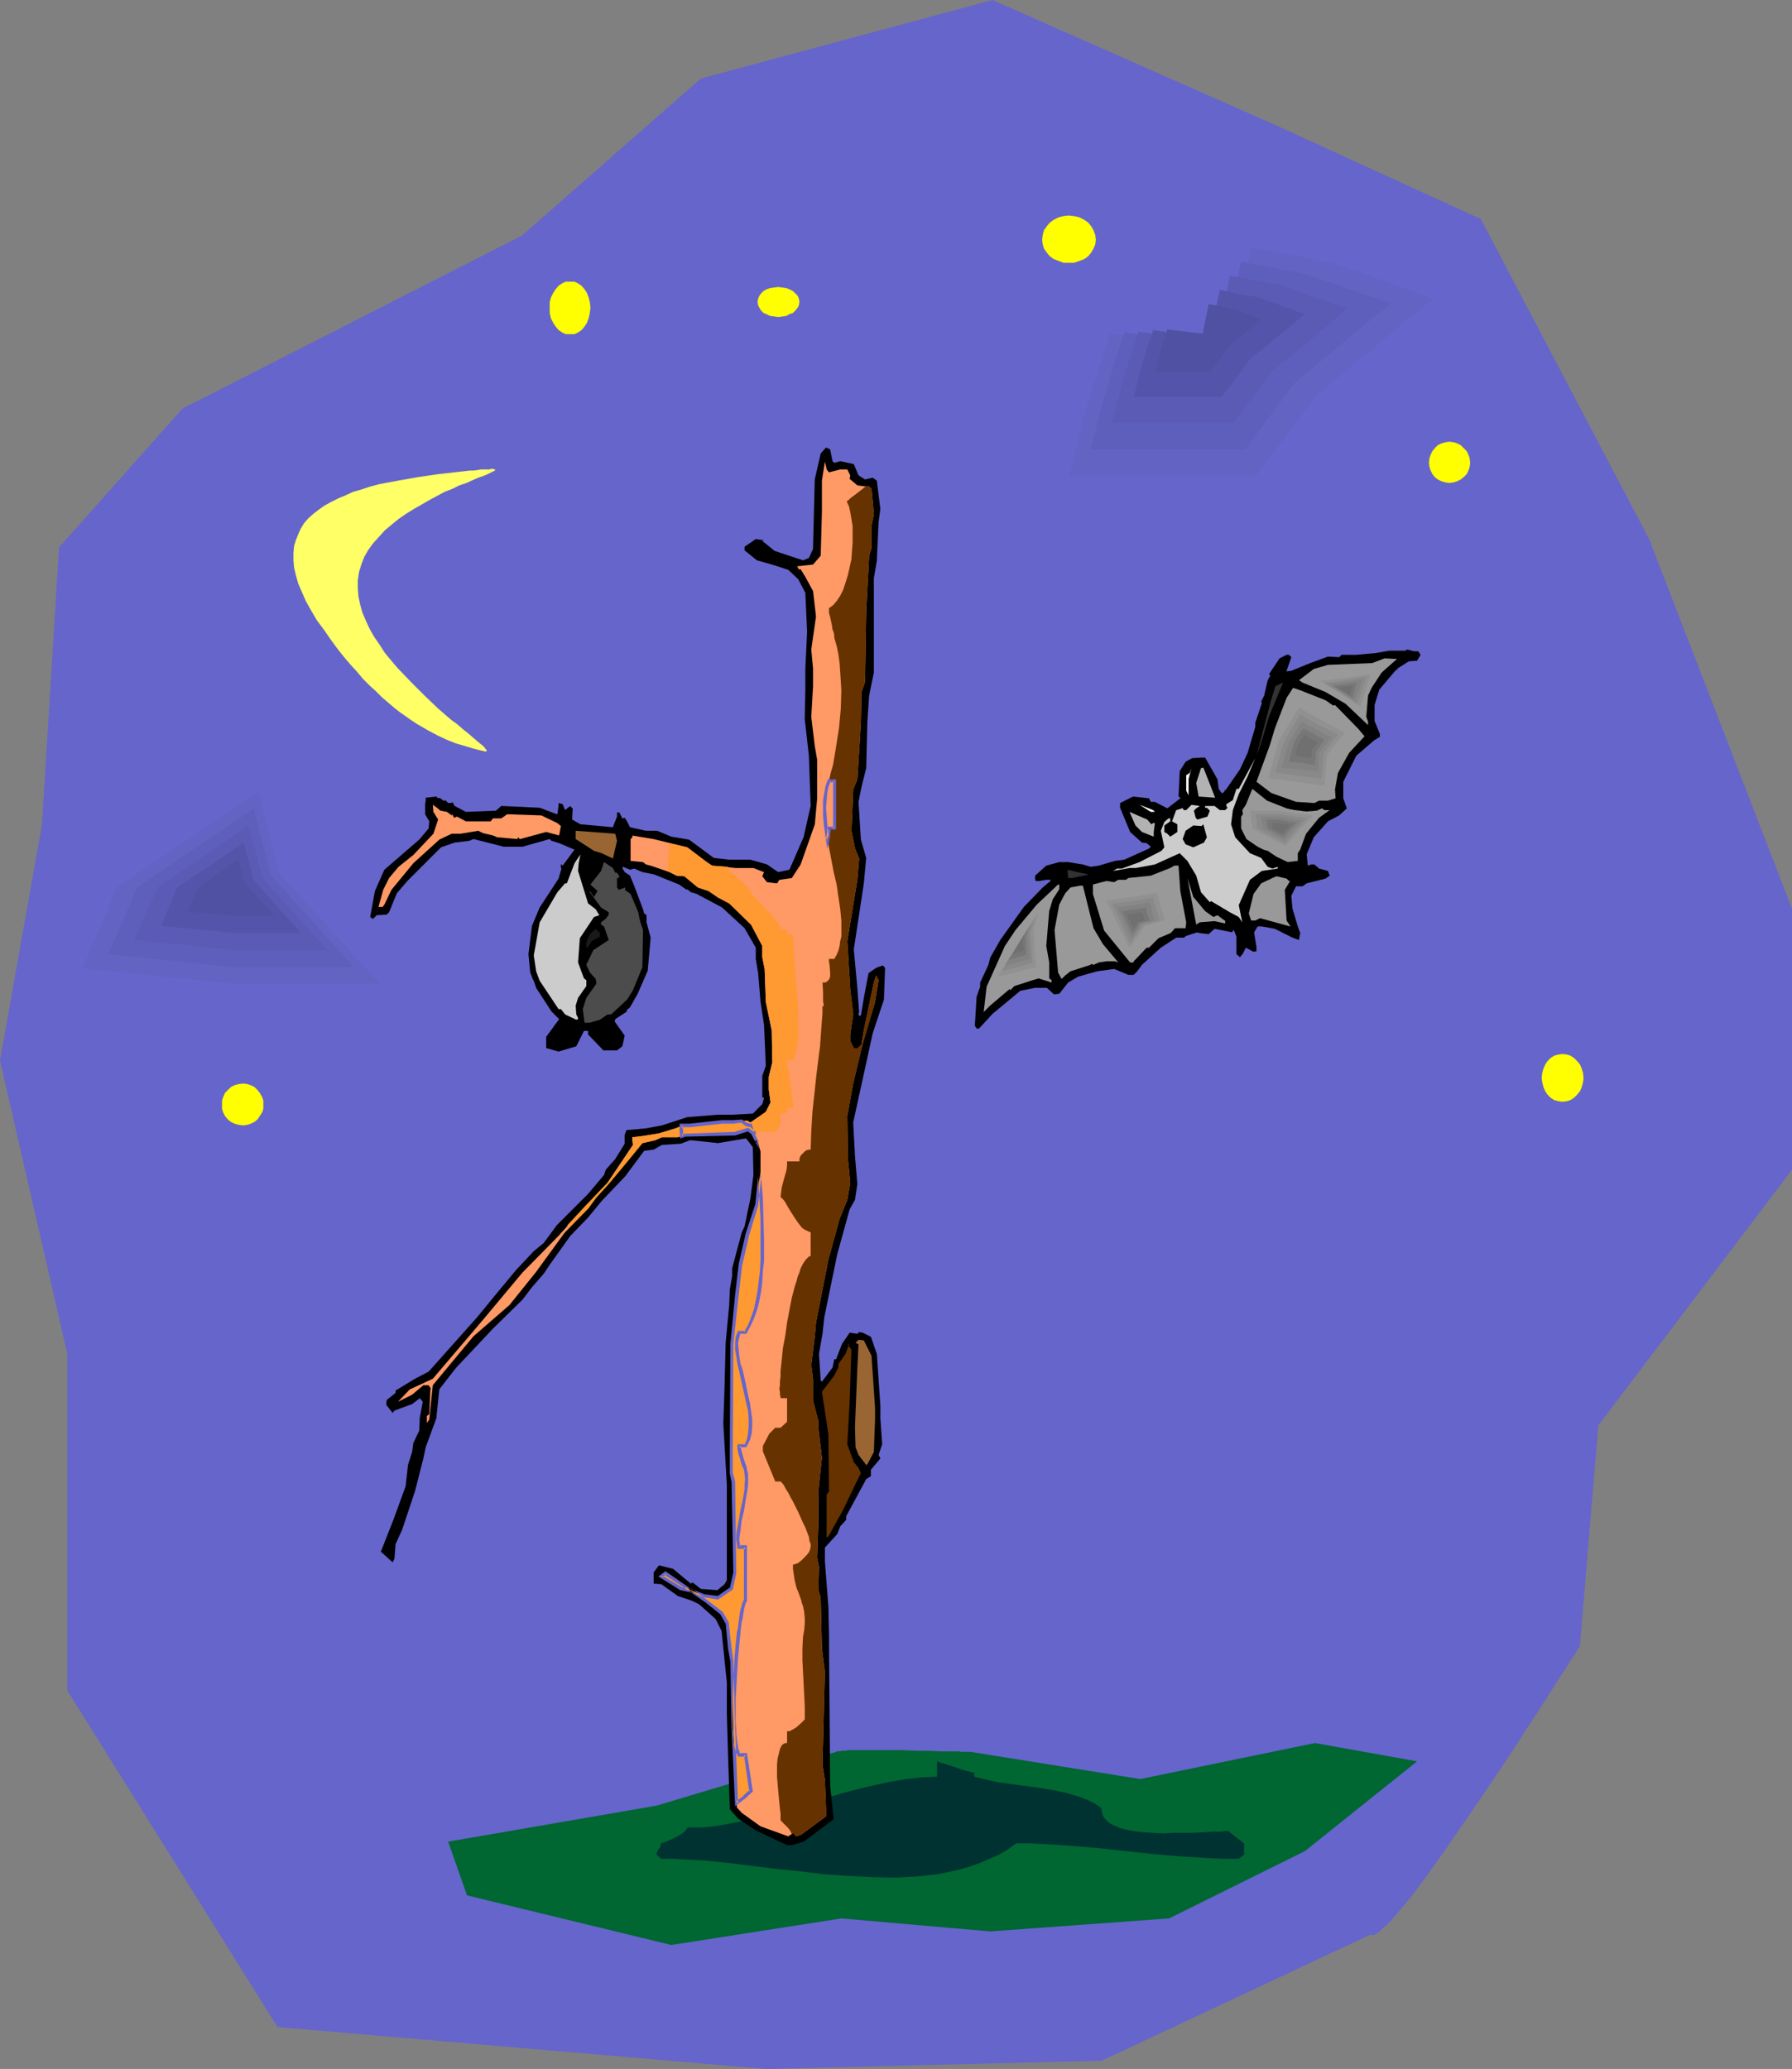 <?xml version="1.0" encoding="UTF-8" standalone="no"?>
<svg
   version="1.0"
   width="129.766mm"
   height="149.8mm"
   id="svg98"
   sodipodi:docname="Tree with Bats.wmf"
   xmlns:inkscape="http://www.inkscape.org/namespaces/inkscape"
   xmlns:sodipodi="http://sodipodi.sourceforge.net/DTD/sodipodi-0.dtd"
   xmlns="http://www.w3.org/2000/svg"
   xmlns:svg="http://www.w3.org/2000/svg">
  <rect width="100%" height="100%" fill="#808080" stroke="none"/>
  <sodipodi:namedview
     id="namedview98"
     pagecolor="#ffffff"
     bordercolor="#000000"
     borderopacity="0.25"
     inkscape:showpageshadow="2"
     inkscape:pageopacity="0.0"
     inkscape:pagecheckerboard="0"
     inkscape:deskcolor="#d1d1d1"
     inkscape:document-units="mm" />
  <defs
     id="defs1">
    <pattern
       id="WMFhbasepattern"
       patternUnits="userSpaceOnUse"
       width="6"
       height="6"
       x="0"
       y="0" />
  </defs>
  <path
     style="fill:#6565cc;fill-opacity:1;fill-rule:evenodd;stroke:none"
     d="m 375.235,529.335 -73.69,34.578 -91.95,2.262 L 75.952,554.703 18.422,462.603 v -92.1 L 0,290.197 11.474,225.727 16.16,149.784 49.934,111.813 142.854,64.47 191.819,21.49 271.649,0 l 78.214,34.578 55.429,25.368 46.056,87.576 39.107,101.149 v 71.418 l -53.005,69.964 -5.01,60.108 v 0.162 0.162 l -0.323,0.323 -0.162,0.323 -0.323,0.485 -0.323,0.646 -0.485,0.808 -0.646,0.808 -0.485,0.808 -0.646,0.969 -0.646,1.131 -0.808,1.131 -1.616,2.585 -1.778,2.747 -1.939,3.07 -2.101,3.232 -2.262,3.393 -2.262,3.555 -2.424,3.716 -2.424,3.716 -5.171,7.594 -5.171,7.594 -2.586,3.716 -2.424,3.555 -2.424,3.393 -2.424,3.393 -2.262,3.07 -2.101,2.747 -2.101,2.585 -0.97,1.131 -0.97,1.131 -0.808,0.969 -0.808,0.969 -0.808,0.808 -0.808,0.646 -0.646,0.646 -0.646,0.646 -0.485,0.323 -0.485,0.323 -0.485,0.323 h -0.485 -0.162 z"
     id="path1" />
  <path
     style="fill:#006632;fill-opacity:1;fill-rule:evenodd;stroke:none"
     d="m 228.825,479.407 -49.126,14.704 -57.045,9.856 5.171,14.704 55.914,13.573 46.541,-7.271 40.723,3.555 48.965,-3.555 37.168,-18.42 30.704,-24.56 -27.957,-5.009 -47.834,9.856 -46.379,-7.433 h -0.97 -0.646 -0.808 l -0.97,-0.162 h -1.131 -1.293 -2.747 l -3.07,-0.162 h -3.394 l -3.394,-0.162 h -3.555 -3.232 -5.979 -1.131 -1.131 l -0.97,0.162 h -0.808 l -0.808,0.162 h -0.485 -0.162 z"
     id="path2" />
  <path
     style="fill:#003232;fill-opacity:1;fill-rule:evenodd;stroke:none"
     d="m 256.459,481.992 h 0.162 l 0.323,0.162 0.323,0.162 0.485,0.162 0.808,0.162 0.808,0.323 1.616,0.485 1.778,0.646 1.616,0.485 0.808,0.162 0.485,0.162 0.485,0.162 h 0.485 v 1.131 l 1.939,0.485 2.101,0.485 2.101,0.485 2.262,0.323 4.686,0.646 4.848,0.646 4.686,0.808 2.262,0.485 2.262,0.646 2.101,0.646 1.939,0.808 1.939,0.969 1.616,1.131 0.162,0.969 0.162,0.646 0.323,0.808 0.485,0.646 0.646,0.646 0.646,0.485 0.808,0.485 1.939,0.808 1.131,0.323 2.424,0.485 2.586,0.323 2.747,0.162 2.909,0.162 2.909,-0.162 h 2.909 2.909 l 2.586,-0.162 2.424,-0.162 h 2.262 l 0.808,-0.162 h 0.97 l 4.363,3.393 v 3.07 l -1.454,1.131 h -4.04 l -3.878,-0.162 -7.918,-0.485 -7.595,-0.646 -7.595,-0.808 -7.272,-0.808 -7.595,-0.646 -7.434,-0.485 -3.717,-0.162 h -3.878 l -2.262,1.616 -2.424,1.454 -2.586,1.131 -2.586,1.131 -2.747,0.969 -2.747,0.808 -2.909,0.646 -2.909,0.646 -3.07,0.323 -2.909,0.323 -3.07,0.162 -3.232,0.162 -6.302,-0.162 -6.464,-0.323 -6.626,-0.485 -6.626,-0.808 -6.464,-0.646 -12.928,-1.616 -6.302,-0.646 -6.141,-0.323 -2.909,-0.162 h -2.909 l -1.293,-1.131 v -0.323 l 0.162,-0.485 0.485,-0.808 0.485,-0.646 v -0.485 l 0.162,-0.323 2.101,-0.808 2.101,-0.969 0.808,-0.485 0.97,-0.646 0.646,-0.646 0.646,-0.808 h 4.202 l 4.202,-0.485 4.202,-0.808 4.202,-0.808 4.363,-1.131 4.202,-1.131 17.453,-5.171 4.363,-1.131 4.202,-0.969 4.363,-0.969 4.202,-0.646 4.202,-0.485 4.04,-0.162 z"
     id="path3" />
  <path
     style="fill:#000000;fill-opacity:1;fill-rule:evenodd;stroke:none"
     d="m 227.856,126.194 0.485,0.485 1.616,-0.485 3.717,0.808 1.293,3.07 1.778,1.131 2.101,-0.485 1.131,0.808 0.97,7.756 -0.485,3.555 -0.485,10.664 -0.808,4.686 v 25.853 l -1.293,6.302 -0.485,7.11 -0.323,12.765 -1.293,5.171 -0.808,4.039 0.646,10.341 1.454,5.009 -0.646,6.948 -2.747,18.097 0.97,10.503 0.485,6.625 -0.162,0.485 v 0.162 l 0.162,0.323 h 0.485 l 0.808,-4.847 1.293,-6.786 2.101,-1.454 1.778,-0.646 0.646,0.646 -0.323,8.725 -3.07,9.21 -5.333,24.399 0.485,9.21 0.646,7.594 -0.646,4.363 -1.454,2.585 -3.394,12.28 -3.555,17.289 -0.485,4.524 -0.97,5.494 0.485,7.271 0.323,0.323 2.909,-3.878 0.485,-2.262 h 0.485 l 1.616,-4.201 2.101,-3.07 2.101,0.323 0.485,-0.485 0.97,0.162 2.262,1.131 1.616,4.686 0.97,14.219 v 3.393 l 0.485,7.11 -0.97,2.908 0.485,0.969 -2.586,3.07 v 1.777 l -1.293,0.808 -5.494,10.18 v 0.969 l -1.616,1.777 -0.808,2.101 -3.394,3.716 v 3.716 l 0.97,12.603 0.162,7.917 v 3.232 l 0.323,37.81 0.97,9.048 -8.242,6.14 -3.232,0.969 h -1.293 l -8.565,-4.039 -4.848,-3.232 -2.262,-2.585 -0.485,-14.865 -0.323,-11.149 v -8.564 l -1.454,-14.219 -1.616,-3.232 -4.525,-4.039 -1.616,-0.808 -0.808,-0.323 -3.394,-1.131 -4.525,-3.232 -2.101,-0.162 v -3.07 l 1.454,-1.939 3.878,0.969 4.848,4.039 0.485,-0.323 2.262,1.777 4.525,0.323 1.939,-1.616 0.646,-1.131 v -26.014 l -0.97,-16.804 0.323,-9.372 0.323,-12.765 0.97,-10.341 0.162,-4.201 0.646,-3.716 v -2.101 l 2.586,-9.695 0.808,-1.777 1.616,-7.756 0.808,-6.302 -0.162,-7.594 -1.454,-1.939 -0.485,-0.485 -7.595,1.293 -7.595,-0.808 -2.586,0.969 -5.171,0.323 -2.262,1.293 -2.586,0.323 -5.171,6.948 -6.464,6.786 -3.717,4.524 -4.848,5.009 -5.656,7.917 -1.616,2.424 -3.232,3.716 -2.586,3.393 -8.08,7.917 -10.181,10.826 -4.525,5.817 -0.808,7.917 -2.909,7.917 -0.646,3.07 -2.262,8.887 -3.555,10.664 -1.778,3.878 -0.323,4.04 -0.485,0.969 -1.778,-1.616 -1.454,-1.293 3.555,-9.048 3.232,-8.887 0.646,-5.817 1.131,-3.555 0.323,-2.424 1.616,-3.393 0.162,-3.555 0.808,-4.363 -0.808,-0.969 -2.101,1.616 -4.848,1.777 -0.485,0.646 -1.778,-2.262 0.162,-1.293 2.424,-1.939 v -0.646 l 5.333,-3.232 3.717,-1.939 13.251,-14.865 4.363,-5.332 6.302,-7.594 4.848,-5.171 2.747,-2.262 3.555,-4.847 8.565,-8.564 4.363,-5.171 0.485,-1.454 2.586,-2.908 2.586,-4.201 v -2.424 l 0.485,-1.293 5.333,-0.485 4.363,-0.808 6.949,-2.262 8.242,-0.646 h 4.04 l 5.656,-0.323 2.586,-2.585 0.485,-1.616 -0.485,-0.323 v -5.817 l 0.97,-2.747 -0.485,-11.149 -0.97,-6.463 -0.646,-7.756 -0.646,-3.878 v -3.07 l -3.07,-5.332 -6.141,-5.655 -6.949,-3.716 -1.616,-0.485 -0.97,-0.808 -0.162,0.162 -2.101,-1.454 -6.787,-2.747 -3.232,-0.646 -2.262,-0.969 -1.131,0.323 -1.939,-0.808 -0.162,0.323 0.646,1.131 1.454,0.969 1.131,2.747 2.424,6.463 0.323,1.131 0.646,0.485 v 1.939 l 1.131,4.201 -0.808,9.048 -2.747,6.302 -2.101,3.716 -0.97,0.808 0.162,0.323 -3.232,2.101 v 0.162 l -0.162,0.485 2.747,3.878 -0.646,2.908 -1.454,1.131 h -3.717 l -4.202,-4.363 v -0.969 h -1.131 l -2.101,4.201 -4.848,1.454 -3.394,-0.969 v -3.07 l 3.555,-4.847 -2.101,-2.101 -4.202,-6.463 -0.646,-1.939 -0.162,-0.162 -0.808,-2.101 -0.485,-5.009 0.97,-7.756 2.101,-5.009 5.171,-7.917 0.808,-2.747 -0.162,-0.162 v -0.969 h 0.162 l 0.323,0.323 3.232,-4.363 -4.202,-1.777 -2.101,-0.646 -0.485,-0.485 -7.434,2.101 h -5.171 l -8.242,-2.101 -1.131,0.485 -4.04,0.485 -3.717,1.293 -9.211,9.21 -2.909,3.393 -2.101,5.171 -0.646,0.646 -2.747,0.162 -0.97,0.969 h -0.162 l -0.646,-0.485 1.293,-7.11 2.586,-5.817 9.534,-8.241 2.586,-3.07 0.162,-1.939 -1.131,-1.939 v -2.747 l 0.162,-0.969 v -0.808 l 3.07,-0.323 v 0.323 l 0.97,0.162 0.808,0.646 h 0.323 l 0.323,-0.162 v 0.162 l 0.646,0.646 h 0.97 l 0.162,-0.323 0.646,1.131 3.07,1.616 8.242,-0.323 1.454,-1.293 10.504,0.485 4.686,1.777 h 0.162 l 0.323,-2.262 v -0.808 l 1.131,0.323 0.646,1.616 1.454,-1.131 0.485,0.646 0.162,-0.162 -0.162,3.232 2.262,1.293 8.888,0.808 1.131,-2.908 v -1.131 h 0.646 l 0.808,1.616 h 0.162 l 0.485,-0.162 0.646,0.969 0.808,1.616 4.363,0.969 h 3.07 l 3.878,1.616 4.848,0.808 6.787,5.009 4.202,0.485 h 5.818 l 4.525,1.293 3.07,2.101 3.07,-0.646 3.878,-8.887 1.939,-8.564 -0.485,-13.734 -0.485,-4.363 -0.646,-5.655 0.162,-8.079 v -5.655 l 0.485,-10.18 -0.485,-10.664 -1.939,-3.716 -2.747,-2.585 -4.525,-1.454 -4.04,-1.131 -3.394,-2.747 v -0.969 l 3.07,-2.101 2.262,0.323 -0.485,0.162 3.394,2.747 7.757,2.585 1.616,-0.646 1.131,-2.424 0.485,-19.066 1.616,-7.11 1.454,-1.616 1.131,0.485 z"
     id="path4" />
  <path
     style="fill:#ff9966;fill-opacity:1;fill-rule:evenodd;stroke:none"
     d="m 226.24,128.456 0.646,0.808 3.07,-0.808 h 1.939 l 0.808,1.616 -0.162,0.969 2.101,1.777 2.424,0.323 h 0.808 l 0.646,0.646 0.646,6.948 -0.646,3.07 v 6.14 l -0.646,2.101 -0.808,15.188 -0.323,19.39 -0.97,2.747 -0.162,8.402 -0.97,15.512 -1.131,2.747 -0.485,11.311 0.97,4.847 1.131,2.747 -0.485,5.817 -2.747,16.804 0.808,13.088 0.808,6.948 -0.808,5.494 v 1.777 l 0.97,1.939 0.323,0.162 h 0.646 l 1.131,-1.131 0.646,-3.878 2.747,-13.088 0.646,-1.939 0.646,1.293 -0.97,5.978 -3.394,11.472 -2.586,10.826 -1.616,8.887 0.162,11.795 0.646,6.463 -0.808,4.686 -2.101,5.171 -3.07,11.149 -3.394,17.289 -0.323,3.716 -0.97,7.917 0.485,3.878 v 5.817 l 1.454,5.655 v 1.777 l 0.97,8.241 -0.97,9.048 v 8.564 l -0.323,9.695 0.485,2.424 -0.162,6.463 0.646,2.101 0.323,13.896 0.808,6.302 -0.646,25.53 0.646,4.039 0.323,7.917 v 2.101 l -6.787,5.009 -1.454,0.485 -0.646,-0.969 -1.454,0.969 -7.595,-2.747 -5.171,-3.716 -1.293,-1.454 -0.97,-21.975 -0.323,-17.935 -0.646,-3.716 -0.808,-6.948 -1.454,-2.585 -4.04,-3.232 -4.363,-2.908 -2.747,-0.485 -5.333,-3.393 1.131,-0.969 6.787,4.686 3.717,1.616 3.878,0.485 3.717,-2.424 0.808,-4.363 -0.323,-25.045 -0.485,-2.262 v -6.14 l 0.162,-29.246 1.293,-13.411 0.97,-8.241 1.939,-8.402 2.586,-7.917 0.97,-9.048 v -5.655 l -0.646,-2.262 -1.454,-2.747 -1.454,-0.969 -3.555,1.131 -13.413,0.323 -2.101,0.646 h -4.363 l -1.778,0.808 -3.555,0.808 -4.363,5.332 -4.848,5.817 -3.394,3.716 -2.262,3.07 -6.464,6.625 -7.757,10.664 -7.272,9.048 -9.858,8.564 -4.848,5.817 -6.302,7.594 -0.97,9.372 -0.646,0.969 v -1.939 l 0.646,-0.485 0.323,-6.786 0.162,-0.162 -0.646,-0.969 h -1.454 l -3.07,2.585 -3.878,1.939 3.232,-3.393 6.302,-2.908 13.898,-16.32 10.666,-12.765 9.858,-10.018 6.949,-7.756 6.464,-6.786 6.949,-10.341 -0.162,-1.293 v -0.808 l 2.747,-0.323 4.04,-0.646 h 0.162 l 4.848,-1.454 1.939,-0.808 h 2.101 l 8.726,-0.969 h 3.07 l 3.878,-0.323 0.808,0.485 4.202,-2.908 1.293,-2.585 -0.485,-3.555 v -3.393 l 0.97,-4.039 -0.162,-8.725 -1.616,-7.756 -0.323,-9.048 -0.646,-3.232 v -3.07 l -3.07,-5.817 -5.979,-5.817 -3.07,-1.616 -2.586,-1.777 -2.909,-0.969 -3.717,-3.07 -2.101,-0.162 -1.939,-0.969 -5.171,-1.777 -1.293,-0.323 -0.808,-0.646 -3.394,-0.323 v -5.978 l 0.485,-0.485 v -0.485 l 5.818,0.969 9.211,2.262 5.333,4.039 1.454,0.969 6.464,0.646 h 4.848 l 2.909,1.131 -0.485,1.131 1.293,1.616 2.747,0.323 0.646,-0.969 3.394,-0.485 2.424,-3.716 3.878,-10.987 0.646,-7.11 v -10.503 l -0.646,-3.716 -0.97,-8.079 0.485,-8.402 v -4.847 l -0.485,-5.171 1.293,-9.048 -0.808,-6.948 -2.101,-3.878 -1.293,-2.101 h -0.646 v -0.323 l -0.323,-0.485 4.363,-0.485 2.101,-2.424 0.323,-11.957 v -8.564 l 0.808,-5.171 0.485,1.939 z"
     id="path5" />
  <path
     style="fill:#000000;fill-opacity:1;fill-rule:evenodd;stroke:none"
     d="m 209.595,152.046 -2.747,-1.777 2.262,1.293 z"
     id="path6" />
  <path
     style="fill:#000000;fill-opacity:1;fill-rule:evenodd;stroke:none"
     d="m 388.163,178.222 0.646,0.969 -0.97,1.616 -2.262,0.162 -3.07,1.939 v 0.162 l -0.646,0.485 -4.363,5.171 -1.293,4.201 v 4.363 l 1.454,3.555 v 0.808 l -1.616,0.969 -4.848,4.201 -2.909,5.817 -0.646,1.293 v 4.524 l 0.97,2.747 -2.101,1.939 -3.07,1.616 -3.878,4.363 -1.939,4.686 0.323,3.07 0.97,-0.323 h 0.808 l 1.293,1.131 2.424,0.646 0.485,1.293 -1.131,0.808 -5.171,1.293 -1.131,0.808 h -1.778 l -1.293,2.585 0.323,3.555 1.454,4.847 0.646,1.777 -0.323,1.939 -1.778,-0.646 -4.848,-2.424 -3.555,-0.646 h -1.131 l -0.97,1.616 0.646,4.039 v 1.131 l -0.808,0.162 -2.101,-1.131 -0.808,1.616 -0.808,0.969 -0.97,-0.808 v -4.847 l -0.646,-1.616 h -0.323 l -0.162,0.485 -4.848,-0.969 -1.616,1.454 -2.747,-0.323 -0.323,-0.162 -1.616,0.485 -1.454,0.485 -0.646,0.485 h -2.101 l -4.202,2.747 -5.171,4.686 -1.293,1.777 -0.97,0.969 h -1.454 l -3.878,-1.616 -4.686,0.646 -5.171,1.454 -2.747,1.616 -2.424,3.07 -1.454,0.162 -1.939,-1.777 h -3.232 l -4.04,0.808 -7.595,6.302 -3.717,4.039 h -0.646 l -0.485,-0.808 0.485,-7.917 0.97,-2.747 v -1.131 l 2.262,-4.847 0.485,-1.939 2.747,-4.847 6.464,-9.048 5.171,-5.332 2.101,-1.777 v -0.323 h -1.131 l -1.939,0.323 h -0.97 l -0.162,-0.646 v -0.808 l 3.07,-2.747 3.555,-0.969 h 2.424 l 1.939,0.323 2.101,0.323 2.101,0.646 2.262,-0.323 4.363,-1.293 2.586,-0.323 6.787,-3.07 0.485,-0.485 -1.131,-0.969 -1.293,-0.162 -3.232,-2.908 -2.747,-6.625 v -1.293 l 3.555,-1.777 4.363,0.485 0.485,0.969 h 1.131 l 3.394,1.777 3.555,-2.747 v -0.162 l -0.485,-0.323 0.323,-6.948 1.616,-2.585 1.778,-0.969 2.586,-0.162 h 0.97 l 3.394,5.978 0.323,2.585 0.808,1.131 h 0.323 l 0.485,-0.485 v -0.485 l 0.162,0.323 4.04,-5.817 2.101,-4.524 2.101,-7.11 v -1.131 l 1.778,-5.332 -0.162,-0.485 0.808,-1.616 0.97,-4.201 0.646,-1.131 v -0.323 l -0.323,-0.162 2.909,-4.363 1.939,-0.969 h 0.646 l 0.646,0.646 -1.293,3.716 v 0.162 l 1.293,-0.162 5.171,-2.101 4.848,-1.777 3.07,0.162 0.646,-0.646 h 4.04 l 5.333,-0.485 3.717,-0.646 h 4.363 l 0.485,-0.323 1.939,0.485 z"
     id="path7" />
  <path
     style="fill:#999999;fill-opacity:1;fill-rule:evenodd;stroke:none"
     d="m 378.144,184.039 -2.747,4.201 -0.97,2.101 -0.485,5.817 0.485,1.293 v 0.969 l -6.141,-5.817 -5.494,-3.232 -6.302,-2.585 -0.97,-0.646 4.04,-3.07 3.878,-1.131 12.12,-0.485 3.394,-1.293 3.394,0.162 z"
     id="path8" />
  <path
     style="fill:#323232;fill-opacity:1;fill-rule:evenodd;stroke:none"
     d="m 347.278,196.158 -2.101,7.11 -1.293,3.555 3.717,-14.219 1.454,-4.847 2.101,-0.969 -1.454,3.555 z"
     id="path9" />
  <path
     style="fill:#999999;fill-opacity:1;fill-rule:evenodd;stroke:none"
     d="m 362.792,191.633 2.101,1.454 0.485,-0.162 6.464,6.625 1.616,1.939 -4.202,4.524 -3.07,5.494 -0.808,4.524 0.162,2.424 -2.101,0.646 h -2.424 l -1.293,0.646 -5.01,-0.323 -6.787,-2.424 -4.04,-3.07 3.717,-10.18 1.293,-4.363 3.232,-8.402 1.778,-2.747 1.939,0.646 z"
     id="path10" />
  <path
     style="fill:#cccccc;fill-opacity:1;fill-rule:evenodd;stroke:none"
     d="m 339.036,217.325 -1.616,4.363 -0.485,3.878 1.131,3.555 4.04,4.363 3.07,1.293 1.778,2.424 1.293,0.485 1.454,-0.485 v 0.485 l -4.363,0.646 -3.232,2.424 -3.07,6.948 0.97,4.686 -0.97,-1.454 -2.424,-1.293 -5.171,-3.07 -0.323,0.323 -2.424,-2.747 -1.293,-4.524 -2.424,-4.039 -2.101,-2.101 -6.787,3.07 -5.171,0.969 h -1.616 l -4.686,0.808 1.131,-0.646 h 1.293 l 4.848,-1.777 5.979,-3.07 0.808,-0.969 -0.97,-4.524 0.97,-2.424 1.131,-0.969 h 0.485 v 0.808 l -1.616,1.131 v 1.777 l 0.808,0.485 0.808,0.808 1.939,-1.293 v -2.101 l -1.454,-0.808 1.131,-3.07 1.616,-0.485 0.162,-0.162 v 0.162 l 0.323,0.485 h 0.646 l 1.454,-1.454 2.262,0.323 -0.97,0.646 -0.646,0.646 0.485,1.939 0.485,0.485 2.747,-0.808 0.646,-1.616 -0.808,-0.808 h -0.485 v -0.485 h 2.586 l 1.454,1.131 h 1.454 l 0.646,-0.646 -0.323,-0.485 v -0.485 l 1.778,-1.131 0.97,-3.07 h 0.646 l 4.525,-8.402 -2.101,5.009 z"
     id="path11" />
  <path
     style="fill:#b2b2b2;fill-opacity:1;fill-rule:evenodd;stroke:none"
     d="m 332.572,218.294 -4.525,-0.323 -0.646,-3.716 1.293,-4.039 0.646,-0.162 0.97,2.424 z"
     id="path12" />
  <path
     style="fill:#ffffff;fill-opacity:1;fill-rule:evenodd;stroke:none"
     d="m 325.3,217.648 -0.646,-1.293 v -4.201 l 0.97,-0.646 0.485,-1.293 -0.808,2.908 z"
     id="path13" />
  <path
     style="fill:#999999;fill-opacity:1;fill-rule:evenodd;stroke:none"
     d="m 352.126,221.203 3.878,0.969 4.363,-0.323 1.454,-0.646 0.646,0.485 h 1.454 l -2.909,2.101 -3.555,4.363 -1.616,4.363 -0.646,0.969 v 2.101 l -2.747,0.323 -3.07,-1.454 -2.424,-1.616 -1.131,-0.323 -1.616,-0.808 -3.07,-2.101 -1.454,-2.908 v -3.232 l 0.485,-0.646 -0.162,-1.131 0.97,-1.454 1.778,-4.363 4.04,3.232 z"
     id="path14" />
  <path
     style="fill:#ff9966;fill-opacity:1;fill-rule:evenodd;stroke:none"
     d="m 120.553,221.849 1.778,0.323 1.293,0.969 0.162,-0.323 0.485,0.969 0.808,-0.323 2.424,1.293 h 6.787 l 0.646,-0.808 h 2.262 l 1.616,-1.131 9.373,0.323 4.363,2.101 0.97,0.808 -0.485,2.585 -3.555,-0.969 -7.11,1.939 h -0.162 l -0.323,-0.485 -0.323,0.485 -5.494,-0.485 -1.131,-0.485 -2.747,-0.646 -1.293,-0.646 -4.848,0.808 h -2.424 l -3.394,1.616 -7.11,6.463 -5.979,7.271 -1.939,4.039 -0.485,0.646 h -1.131 l 1.293,-4.686 1.616,-3.232 2.586,-3.07 4.04,-3.232 5.494,-5.817 1.293,-3.878 -1.293,-2.101 -0.162,-1.939 1.131,0.808 z"
     id="path15" />
  <path
     style="fill:#ffffff;fill-opacity:1;fill-rule:evenodd;stroke:none"
     d="m 316.089,222.172 h -1.131 l -3.07,-1.939 3.717,1.454 z"
     id="path16" />
  <path
     style="fill:#b2b2b2;fill-opacity:1;fill-rule:evenodd;stroke:none"
     d="m 315.12,225.565 0.485,-0.323 h 0.485 l -0.323,2.424 v 1.293 l -3.232,-1.293 -1.778,-1.777 -0.485,-1.131 -1.131,-2.585 4.848,2.101 z"
     id="path17" />
  <path
     style="fill:#000000;fill-opacity:1;fill-rule:evenodd;stroke:none"
     d="m 329.502,230.574 -2.909,1.293 -2.101,-0.808 -0.808,-1.454 0.808,-2.262 2.101,-1.454 2.262,0.162 0.485,-0.485 0.97,3.555 z"
     id="path18" />
  <path
     style="fill:#996532;fill-opacity:1;fill-rule:evenodd;stroke:none"
     d="m 168.872,230.089 -1.131,4.847 -3.07,-1.454 -2.101,-0.646 -2.747,-1.777 -2.262,-1.454 v -2.262 l 10.827,0.808 z"
     id="path19" />
  <path
     style="fill:#000000;fill-opacity:1;fill-rule:evenodd;stroke:none"
     d="m 326.593,229.605 v -1.454 l 0.808,-0.162 v 0.969 z"
     id="path20" />
  <path
     style="fill:#cccccc;fill-opacity:1;fill-rule:evenodd;stroke:none"
     d="m 158.206,238.33 2.747,8.887 2.101,1.616 0.97,1.616 -1.454,0.485 -3.878,5.817 -0.485,6.625 1.616,4.363 0.646,0.485 v 1.616 l -2.262,3.232 -0.646,2.101 0.162,2.424 0.485,0.969 v 0.323 l -0.485,0.162 -3.07,-1.454 -1.131,-1.454 h -0.646 l -5.171,-7.756 -0.97,-2.585 -0.646,-4.363 1.616,-9.048 4.848,-8.241 2.101,-2.424 h 0.485 l 2.101,-5.494 1.616,-2.424 -0.485,2.424 z"
     id="path21" />
  <path
     style="fill:#000000;fill-opacity:1;fill-rule:evenodd;stroke:none"
     d="m 163.054,236.553 -0.646,1.454 -1.939,1.293 h 0.485 v 0.323 h -0.485 v -4.039 l 0.485,-0.646 2.101,0.323 z"
     id="path22" />
  <path
     style="fill:#4c4c4c;fill-opacity:1;fill-rule:evenodd;stroke:none"
     d="m 168.387,238.815 h 0.485 l 0.646,0.969 -0.162,0.485 h -0.485 v 1.131 1.454 l 0.485,0.646 1.778,-0.646 v 0.485 l -0.162,0.162 1.616,1.131 2.101,5.009 0.485,2.424 0.808,2.424 -0.162,10.18 -2.586,6.302 -1.616,2.585 -4.363,4.039 h -0.97 l -2.101,1.454 -2.747,0.808 h -1.454 l -0.485,-3.716 0.97,-3.07 2.747,-3.878 -0.162,-1.293 -1.616,-1.777 -0.97,-2.101 1.939,-4.039 4.202,-2.747 -1.293,-3.716 -0.808,-0.485 v -0.646 l 1.293,-0.969 0.808,-1.131 v -0.646 l -2.101,-1.293 -3.07,-4.201 v -0.323 l 1.131,1.616 0.97,-1.616 -1.939,-1.777 2.909,-3.716 0.808,-2.424 2.424,1.616 z"
     id="path23" />
  <path
     style="fill:#999999;fill-opacity:1;fill-rule:evenodd;stroke:none"
     d="m 323.038,243.824 1.616,8.564 -0.162,1.616 h -2.909 l -1.131,1.293 -3.394,1.454 -2.586,2.585 h -0.646 l -2.909,3.07 -0.646,0.646 v 0.323 h -0.97 l -7.11,-8.725 -3.07,-10.018 v -2.585 l 3.717,-0.969 2.101,0.323 1.131,-0.646 h 2.101 l 0.646,-0.485 6.141,-0.646 5.333,-2.101 1.131,-0.646 h 1.131 z"
     id="path24" />
  <path
     style="fill:#323232;fill-opacity:1;fill-rule:evenodd;stroke:none"
     d="m 297.99,239.299 -4.525,0.969 h -1.131 l -0.162,-2.262 3.394,0.808 z"
     id="path25" />
  <path
     style="fill:#000000;fill-opacity:1;fill-rule:evenodd;stroke:none"
     d="m 354.873,238.815 0.646,0.808 -2.424,-1.293 1.778,0.323 z"
     id="path26" />
  <path
     style="fill:#999999;fill-opacity:1;fill-rule:evenodd;stroke:none"
     d="m 352.772,241.077 h 0.323 l -1.454,2.424 0.485,8.402 0.97,1.454 v 0.162 l -8.242,-2.262 -1.293,0.646 h -1.131 l -0.646,-1.939 1.293,-5.332 2.101,-2.908 3.07,-1.454 1.131,-0.485 2.747,0.646 z"
     id="path27" />
  <path
     style="fill:#999999;fill-opacity:1;fill-rule:evenodd;stroke:none"
     d="m 329.825,249.317 2.262,1.616 1.131,-0.485 1.939,1.454 h 0.162 v 0.808 l -2.909,-0.646 -4.04,0.323 -0.97,0.646 -2.424,-12.765 1.616,5.171 z"
     id="path28" />
  <path
     style="fill:#999999;fill-opacity:1;fill-rule:evenodd;stroke:none"
     d="m 289.91,243.339 -1.778,2.747 -0.97,3.232 -0.808,9.533 0.808,4.524 v 4.363 l 0.646,0.485 v 0.646 l -3.555,-1.131 -1.616,0.485 -5.01,1.616 -1.131,1.131 -0.162,-0.323 -5.333,4.524 -1.778,1.777 0.808,-6.948 5.01,-11.149 2.909,-4.363 5.818,-6.948 5.818,-5.494 h 0.323 z"
     id="path29" />
  <path
     style="fill:#999999;fill-opacity:1;fill-rule:evenodd;stroke:none"
     d="m 299.283,254.003 2.586,4.363 4.202,5.009 -0.97,-0.323 h -2.262 l -2.101,0.323 -1.454,0.646 h -0.162 l -0.323,-0.323 -0.323,0.323 -5.494,1.777 -1.454,1.131 -0.97,0.969 -0.97,-1.777 -0.97,-11.634 1.293,-6.948 1.616,-3.07 1.454,-1.616 2.586,-0.485 h 0.808 z"
     id="path30" />
  <path
     style="fill:#000000;fill-opacity:1;fill-rule:evenodd;stroke:none"
     d="m 341.46,256.588 -0.323,0.162 -0.97,-2.747 0.97,1.131 z"
     id="path31" />
  <path
     style="fill:#191919;fill-opacity:1;fill-rule:evenodd;stroke:none"
     d="m 164.185,256.265 -2.262,1.293 -0.97,1.616 -0.485,0.162 v -1.454 l 0.97,-2.262 1.616,-1.454 1.131,1.131 z"
     id="path32" />
  <path
     style="fill:#000000;fill-opacity:1;fill-rule:evenodd;stroke:none"
     d="m 157.56,282.603 -0.808,1.777 v 0.323 l -4.363,1.131 -1.454,-0.485 0.808,-1.939 2.909,-2.908 2.909,0.969 z"
     id="path33" />
  <path
     style="fill:#000000;fill-opacity:1;fill-rule:evenodd;stroke:none"
     d="m 168.872,283.411 v 1.939 l -2.262,0.485 -0.97,-0.162 -3.07,-3.555 1.454,-0.646 1.616,-0.808 h 1.131 z"
     id="path34" />
  <path
     style="fill:#996532;fill-opacity:1;fill-rule:evenodd;stroke:none"
     d="m 238.521,370.987 0.97,14.219 v 3.232 l -0.323,8.887 -1.778,3.393 -0.323,0.162 -2.101,-2.747 -0.808,-2.101 -0.162,-5.494 0.646,-16.158 0.323,-6.463 -0.808,-0.485 0.808,-0.808 1.454,0.162 z"
     id="path35" />
  <path
     style="fill:#663200;fill-opacity:1;fill-rule:evenodd;stroke:none"
     d="m 232.057,367.917 0.97,1.454 -0.485,14.219 -0.646,11.634 1.778,4.847 1.293,1.616 0.646,1.454 -1.454,2.908 -3.394,7.11 -4.04,7.271 -0.485,0.323 v -11.795 l 0.646,-0.808 -0.162,-15.673 -1.778,-11.634 3.232,-4.201 1.293,-2.424 v -0.969 l 1.939,-2.747 1.131,-3.07 v 0.323 z"
     id="path36" />
  <path
     style="fill:#000000;fill-opacity:1;fill-rule:evenodd;stroke:none"
     d="m 114.897,395.224 h 0.485 v 1.293 h -0.485 z"
     id="path37" />
  <path
     style="fill:#ffffff;fill-opacity:1;fill-rule:evenodd;stroke:none"
     d="m 113.766,400.233 -0.162,2.101 z"
     id="path38" />
  <path
     style="fill:#ffff66;fill-opacity:1;fill-rule:evenodd;stroke:none"
     d="m 125.725,129.102 1.454,-0.162 1.293,-0.162 h 1.131 l 1.131,-0.162 0.97,-0.162 h 0.808 0.808 0.646 l 0.485,-0.162 h 0.485 l 0.323,0.162 h 0.162 0.162 l -0.162,0.323 -0.323,0.162 -0.646,0.323 -0.97,0.485 -1.131,0.485 -1.454,0.485 -1.454,0.646 -1.778,0.808 -1.939,0.646 -1.939,0.969 -2.101,0.808 -4.202,2.262 -4.202,2.424 -2.101,1.293 -2.101,1.454 -1.778,1.454 -1.939,1.616 -1.616,1.777 -1.616,1.777 -1.293,1.777 -1.131,1.939 -0.808,2.101 -0.646,2.101 -0.323,2.262 v 2.101 l 0.162,2.262 0.485,2.262 0.646,2.262 0.97,2.262 0.97,2.101 1.293,2.262 1.454,2.101 1.454,2.262 1.616,1.939 1.778,2.101 3.717,3.878 3.717,3.716 3.717,3.555 3.555,3.07 1.778,1.293 1.454,1.293 1.454,1.131 1.293,1.131 1.131,0.969 0.97,0.808 0.808,0.646 0.485,0.646 0.323,0.323 v 0.323 l -0.162,0.162 -0.646,-0.162 -1.454,-0.323 -1.778,-0.485 -2.101,-0.646 -2.262,-0.646 -2.424,-0.969 -2.424,-1.131 -2.747,-1.454 -3.07,-1.777 -1.454,-0.969 -1.616,-1.131 -1.616,-1.131 -1.454,-1.131 -3.394,-2.908 -1.616,-1.616 -1.778,-1.616 -1.778,-1.777 -1.616,-1.939 -1.778,-1.939 -1.939,-2.262 -1.778,-2.262 -1.778,-2.424 -1.778,-2.585 -1.939,-2.585 -1.616,-2.747 -1.454,-2.585 -1.131,-2.585 -0.97,-2.262 -0.646,-2.262 -0.485,-2.101 -0.162,-1.939 v -1.939 l 0.162,-1.939 0.485,-1.616 0.646,-1.616 0.646,-1.454 0.97,-1.616 1.131,-1.293 1.454,-1.293 1.454,-1.131 1.616,-1.131 1.778,-0.969 1.939,-0.969 1.939,-0.808 2.101,-0.969 2.262,-0.646 2.424,-0.808 2.424,-0.646 2.586,-0.485 2.586,-0.485 5.494,-0.969 5.494,-0.808 z"
     id="path39" />
  <path
     style="fill:#cccccc;fill-opacity:1;fill-rule:evenodd;stroke:none"
     d="m 334.35,233.159 1.454,0.162 1.293,0.323 1.131,0.485 1.131,0.646 0.808,0.808 0.646,0.808 0.323,0.969 0.162,1.131 -0.162,0.969 -0.323,1.131 -0.646,0.808 -0.808,0.808 -1.131,0.646 -1.131,0.485 -1.293,0.323 h -1.454 -1.293 l -1.293,-0.323 -1.131,-0.485 -0.97,-0.646 -0.808,-0.808 -0.646,-0.808 -0.485,-1.131 -0.162,-0.969 0.162,-1.131 0.485,-0.969 0.646,-0.808 0.808,-0.808 0.97,-0.646 1.131,-0.485 1.293,-0.323 z"
     id="path40" />
  <path
     style="fill:#999999;fill-opacity:1;fill-rule:evenodd;stroke:none"
     d="m 320.291,251.903 -2.586,-9.048 -16.322,2.585 7.434,15.512 4.848,-7.433 z"
     id="path41" />
  <path
     style="fill:#919191;fill-opacity:1;fill-rule:evenodd;stroke:none"
     d="m 318.836,251.903 -1.131,-3.878 -0.97,-3.716 -6.949,1.131 -6.949,0.969 3.07,6.463 3.232,6.625 2.101,-3.07 2.101,-3.07 2.747,-0.808 z"
     id="path42" />
  <path
     style="fill:#898989;fill-opacity:1;fill-rule:evenodd;stroke:none"
     d="m 317.382,251.903 -0.97,-3.07 -0.808,-3.232 -5.656,0.969 -5.656,0.808 2.586,5.332 1.131,2.747 1.293,2.747 1.778,-2.585 1.778,-2.585 z"
     id="path43" />
  <path
     style="fill:#828282;fill-opacity:1;fill-rule:evenodd;stroke:none"
     d="m 315.928,251.903 -0.646,-2.585 -0.646,-2.424 -4.363,0.808 -4.525,0.646 1.939,4.201 2.101,4.363 1.293,-2.101 1.454,-2.101 1.616,-0.323 z"
     id="path44" />
  <path
     style="fill:#777777;fill-opacity:1;fill-rule:evenodd;stroke:none"
     d="m 314.635,251.903 -0.646,-1.777 -0.323,-1.777 -3.232,0.485 -3.394,0.485 1.454,3.07 1.454,3.07 1.131,-1.454 0.323,-0.646 0.485,-0.808 1.454,-0.323 z"
     id="path45" />
  <path
     style="fill:#707070;fill-opacity:1;fill-rule:evenodd;stroke:none"
     d="m 313.342,251.903 -0.808,-2.262 -4.202,0.646 1.939,3.878 1.293,-1.777 z"
     id="path46" />
  <path
     style="fill:#999999;fill-opacity:1;fill-rule:evenodd;stroke:none"
     d="m 369.74,199.874 -14.706,-8.079 -6.302,10.503 -3.394,12.118 17.938,2.585 0.808,-9.856 z"
     id="path47" />
  <path
     style="fill:#919191;fill-opacity:1;fill-rule:evenodd;stroke:none"
     d="m 368.124,200.52 -6.302,-3.393 -6.302,-3.555 -2.747,4.524 -2.747,4.524 -1.454,5.171 -1.454,5.171 7.757,0.969 7.595,1.131 0.323,-4.201 0.485,-4.201 2.262,-3.07 z"
     id="path48" />
  <path
     style="fill:#898989;fill-opacity:1;fill-rule:evenodd;stroke:none"
     d="m 366.185,201.005 -5.171,-2.585 -5.171,-2.908 -2.262,3.716 -2.101,3.555 -1.293,4.363 -1.131,4.201 6.141,0.969 6.464,0.808 0.323,-3.393 0.323,-3.393 1.778,-2.585 z"
     id="path49" />
  <path
     style="fill:#828282;fill-opacity:1;fill-rule:evenodd;stroke:none"
     d="m 364.408,201.813 -4.04,-2.101 -4.202,-2.262 -3.394,5.817 -0.646,1.616 -0.485,1.616 -0.323,1.777 -0.485,1.777 5.01,0.485 4.848,0.646 0.323,-2.585 v -1.454 -1.131 l 1.778,-2.101 z"
     id="path50" />
  <path
     style="fill:#777777;fill-opacity:1;fill-rule:evenodd;stroke:none"
     d="m 362.468,202.459 -2.909,-1.616 -2.909,-1.454 -1.454,1.939 -1.131,2.101 -0.646,2.585 -0.646,2.424 3.555,0.323 3.555,0.646 0.162,-1.939 0.162,-1.939 z"
     id="path51" />
  <path
     style="fill:#707070;fill-opacity:1;fill-rule:evenodd;stroke:none"
     d="m 360.691,203.267 -3.717,-2.262 -1.778,2.747 -0.646,3.07 4.363,0.646 0.162,-2.424 z"
     id="path52" />
  <path
     style="fill:#999999;fill-opacity:1;fill-rule:evenodd;stroke:none"
     d="m 349.379,221.041 h -8.888 l 0.808,5.655 10.666,5.817 8.888,-10.018 z"
     id="path53" />
  <path
     style="fill:#919191;fill-opacity:1;fill-rule:evenodd;stroke:none"
     d="m 349.702,221.849 h -7.595 l 0.323,2.424 0.323,2.424 4.525,2.424 4.525,2.424 3.717,-4.201 3.878,-4.201 -4.848,-0.646 z"
     id="path54" />
  <path
     style="fill:#898989;fill-opacity:1;fill-rule:evenodd;stroke:none"
     d="m 349.864,222.818 h -6.302 l 0.323,1.777 v 0.969 l 0.162,1.131 7.595,4.039 3.07,-3.555 3.07,-3.393 -4.04,-0.485 z"
     id="path55" />
  <path
     style="fill:#828282;fill-opacity:1;fill-rule:evenodd;stroke:none"
     d="m 350.025,223.465 h -5.01 l 0.162,0.808 0.162,0.808 0.323,1.616 2.909,1.616 2.909,1.454 2.262,-2.585 2.424,-2.585 -3.07,-0.646 z"
     id="path56" />
  <path
     style="fill:#777777;fill-opacity:1;fill-rule:evenodd;stroke:none"
     d="m 350.187,224.273 h -3.555 l 0.323,2.424 4.202,2.262 1.778,-1.939 1.778,-1.939 -2.262,-0.323 z"
     id="path57" />
  <path
     style="fill:#707070;fill-opacity:1;fill-rule:evenodd;stroke:none"
     d="m 350.348,225.242 h -2.262 l 0.162,1.454 2.747,1.454 2.101,-2.424 z"
     id="path58" />
  <path
     style="fill:#999999;fill-opacity:1;fill-rule:evenodd;stroke:none"
     d="m 283.608,253.518 1.616,-5.817 -13.09,21.329 12.282,-3.232 z"
     id="path59" />
  <path
     style="fill:#919191;fill-opacity:1;fill-rule:evenodd;stroke:none"
     d="m 282.961,254.326 0.646,-2.424 0.646,-2.424 -5.656,8.887 -5.494,8.887 5.333,-1.293 5.171,-1.293 -0.485,-5.332 z"
     id="path60" />
  <path
     style="fill:#898989;fill-opacity:1;fill-rule:evenodd;stroke:none"
     d="m 281.992,254.973 0.646,-1.939 0.646,-1.939 -4.525,7.271 -4.686,7.433 4.363,-1.131 4.202,-1.293 -0.323,-4.201 z"
     id="path61" />
  <path
     style="fill:#828282;fill-opacity:1;fill-rule:evenodd;stroke:none"
     d="m 281.345,255.619 0.485,-1.454 0.485,-1.616 -3.717,5.817 -3.555,5.817 3.394,-0.808 3.394,-0.969 -0.162,-3.393 z"
     id="path62" />
  <path
     style="fill:#777777;fill-opacity:1;fill-rule:evenodd;stroke:none"
     d="m 280.699,256.427 0.646,-2.262 -5.333,8.564 4.848,-1.454 v -2.424 z"
     id="path63" />
  <path
     style="fill:#707070;fill-opacity:1;fill-rule:evenodd;stroke:none"
     d="m 279.891,257.235 0.485,-1.616 -3.232,5.494 3.07,-0.969 z"
     id="path64" />
  <path
     style="fill:#999999;fill-opacity:1;fill-rule:evenodd;stroke:none"
     d="m 360.206,185.978 16.16,-2.262 -3.232,10.341 z"
     id="path65" />
  <path
     style="fill:#919191;fill-opacity:1;fill-rule:evenodd;stroke:none"
     d="m 361.337,186.301 6.949,-0.808 6.787,-0.969 -1.293,4.363 -1.454,4.524 -5.494,-3.555 z"
     id="path66" />
  <path
     style="fill:#898989;fill-opacity:1;fill-rule:evenodd;stroke:none"
     d="m 362.468,186.948 5.656,-0.808 5.818,-0.969 -1.131,3.716 -1.293,3.716 -4.363,-2.908 z"
     id="path67" />
  <path
     style="fill:#828282;fill-opacity:1;fill-rule:evenodd;stroke:none"
     d="m 363.923,187.271 4.202,-0.646 4.686,-0.646 -0.97,2.908 -1.131,2.908 -3.394,-2.262 z"
     id="path68" />
  <path
     style="fill:#777777;fill-opacity:1;fill-rule:evenodd;stroke:none"
     d="m 364.892,187.756 3.232,-0.485 3.232,-0.485 -0.646,2.101 -0.485,2.101 z"
     id="path69" />
  <path
     style="fill:#707070;fill-opacity:1;fill-rule:evenodd;stroke:none"
     d="m 366.185,188.079 4.04,-0.485 -0.808,2.747 z"
     id="path70" />
  <path
     style="fill:#ff9932;fill-opacity:1;fill-rule:evenodd;stroke:none"
     d="m 199.253,237.199 v 0.808 0.162 l 0.162,0.162 0.323,0.162 0.485,0.323 0.97,0.808 2.424,2.101 0.97,1.131 0.485,0.485 0.323,0.485 0.162,0.323 v 0.323 h 0.162 l 0.162,0.323 0.485,0.485 0.485,0.485 0.646,0.646 0.646,0.808 1.454,1.616 1.616,1.616 1.293,1.616 0.485,0.646 0.323,0.646 0.323,0.646 v 0.323 h 0.646 0.323 l 0.323,0.162 0.323,0.162 0.162,0.162 v 0.485 l 0.162,0.323 0.162,0.162 h 0.323 0.323 0.646 v 1.454 l 0.162,1.777 0.162,1.939 0.162,2.262 0.162,2.424 0.162,2.585 0.485,5.332 0.162,5.332 v 2.424 2.262 l -0.162,2.101 -0.323,1.777 -0.162,0.808 -0.323,0.808 -0.162,0.646 -0.323,0.485 h -1.616 v 0.323 0.485 l 0.162,0.646 0.162,0.646 0.162,1.777 0.323,1.939 0.485,3.878 0.323,1.777 v 0.808 0.646 h -0.646 -0.323 l -0.323,0.162 h -0.162 l -0.162,0.323 v 0.646 l -0.162,0.162 -0.323,0.162 h -0.323 l -0.323,0.162 h -0.646 v 1.616 1.616 l -1.454,1.777 h -6.626 l -0.97,-0.646 -3.555,1.131 -13.413,0.323 -2.101,0.646 h -4.363 l -1.778,0.808 -3.555,0.808 -4.363,5.332 -4.848,5.817 -3.394,3.716 -2.262,3.07 -4.363,4.363 -0.646,0.162 -0.808,0.162 4.686,-5.009 6.464,-6.786 6.949,-10.341 -0.162,-1.293 v -0.808 l 2.747,-0.323 4.04,-0.646 h 0.162 l 4.848,-1.454 1.939,-0.808 h 2.101 l 8.726,-0.969 h 3.07 l 3.878,-0.323 0.808,0.485 4.202,-2.908 1.293,-2.585 -0.485,-3.555 v -3.393 l 0.97,-4.039 -0.162,-8.725 -1.616,-7.756 -0.323,-9.048 -0.646,-3.232 v -3.07 l -3.07,-5.817 -5.979,-5.817 -3.07,-1.616 -2.586,-1.777 -2.909,-0.969 -3.717,-3.07 -2.101,-0.162 -1.939,-0.969 -0.485,-0.162 0.162,-4.039 0.323,-3.716 v 0 l 4.848,1.131 5.333,4.039 1.454,0.969 z"
     id="path71" />
  <path
     style="fill:#ff9932;fill-opacity:1;fill-rule:evenodd;stroke:none"
     d="m 207.817,322.028 0.485,5.655 0.162,5.655 0.162,5.978 v 5.817 l -0.162,2.747 -0.323,2.747 -0.323,2.747 -0.485,2.585 -0.646,2.424 -0.646,2.262 -0.97,2.101 -0.97,1.939 h -1.778 l -0.485,1.293 -0.162,1.616 v 1.616 l 0.323,1.939 0.323,1.939 0.485,2.101 0.97,4.363 0.97,4.524 0.323,2.101 0.323,2.101 v 2.101 l -0.162,1.939 -0.485,1.777 -0.323,0.808 -0.323,0.808 h -1.778 v 0.646 l 0.162,0.969 0.646,2.262 0.323,0.969 0.323,0.808 0.162,0.646 0.162,0.162 0.162,1.293 0.162,1.293 -0.162,1.293 -0.162,1.454 -0.323,2.908 -0.646,2.908 -0.485,2.908 -0.485,2.585 -0.162,1.293 v 1.131 1.131 l 0.323,0.969 h 1.778 v 14.704 l -0.323,0.162 v 0.323 l -0.162,0.485 -0.323,0.646 -0.162,0.808 -0.162,0.969 -0.162,1.293 -0.162,1.293 -0.323,1.293 -0.162,1.454 -0.323,3.393 -0.323,3.393 -0.162,3.716 -0.323,7.433 v 6.786 1.616 1.454 l 0.162,1.293 0.162,1.131 0.162,0.969 0.162,0.969 0.323,0.808 0.323,0.485 h 1.778 l 1.454,9.856 -1.939,1.777 -2.101,1.616 -0.808,-20.844 -0.323,-17.935 -0.646,-3.716 -0.808,-6.948 -1.454,-2.585 -4.04,-3.232 -4.363,-2.908 -2.747,-0.485 -5.333,-3.393 1.131,-0.969 6.787,4.686 3.717,1.616 3.878,0.485 3.717,-2.424 0.808,-4.363 -0.323,-25.045 -0.485,-2.262 v -6.14 l 0.162,-29.246 1.293,-13.411 0.97,-8.241 1.939,-8.402 2.586,-7.917 z m -4.848,-15.188 0.646,0.485 0.646,0.323 0.646,0.162 0.646,0.162 1.778,1.777 v 2.908 l -1.293,-2.585 -1.454,-0.969 -3.555,1.131 -13.413,0.323 -0.97,0.323 -0.162,-1.454 -0.162,-0.808 v -0.646 h 0.485 2.101 l 8.726,-0.969 h 3.07 z"
     id="path72" />
  <path
     style="fill:#6565cc;fill-opacity:1;fill-rule:evenodd;stroke:none"
     d="m 208.302,322.19 -0.808,-0.162 0.323,5.655 0.323,5.655 v 5.978 5.817 l -0.162,2.747 v 0 l -0.323,2.747 -0.323,2.747 -0.485,2.585 v -0.162 l -0.485,2.424 -0.808,2.262 v 0 l -0.808,2.101 -1.131,1.939 0.485,-0.323 h -2.101 l -0.646,1.616 -0.162,1.616 v 0.162 1.616 0.162 l 0.323,1.777 0.323,2.101 v 0 l 0.485,2.101 0.97,4.363 v 0 l 0.97,4.363 0.485,2.101 0.162,2.101 v 0 2.101 -0.162 l -0.162,1.939 -0.323,1.777 v -0.162 l -0.323,0.969 -0.485,0.646 0.485,-0.162 h -2.262 v 1.131 l 0.162,0.969 v 0.162 l 0.646,2.101 0.323,1.131 v 0 l 0.323,0.808 v 0 l 0.323,0.646 v 0 0.162 -0.162 0.162 l 0.162,1.131 0.162,1.454 v -0.162 l -0.162,1.293 v 0 1.454 l -0.485,2.908 -0.646,2.908 -0.485,2.908 -0.485,2.585 -0.162,1.293 v 0 1.131 0.162 l 0.162,0.969 0.162,1.454 h 2.262 l -0.485,-0.485 v 14.704 l 0.162,-0.485 -0.162,0.323 -0.323,0.323 v 0.162 l -0.162,0.485 -0.162,0.646 v 0 l -0.323,0.969 -0.162,0.969 -0.162,1.131 -0.162,1.293 -0.162,1.454 -0.323,1.454 -0.323,3.232 -0.323,3.555 v 0 l -0.485,11.149 v 6.786 1.616 l 0.162,1.454 v 0 1.293 l 0.162,1.293 0.162,0.969 0.323,0.808 v 0.162 l 0.162,0.808 h 0.162 l 0.323,0.808 h 2.101 l -0.485,-0.485 1.454,10.018 0.162,-0.485 -1.939,1.777 h 0.162 l -2.101,1.454 0.646,0.485 -0.808,-20.844 -0.485,-17.935 v -0.162 l -0.485,-3.555 -0.808,-7.109 -1.616,-2.747 -4.202,-3.232 v 0 l -4.202,-3.07 -2.909,-0.485 h 0.162 l -5.494,-3.232 v 0.646 l 1.293,-0.969 -0.646,0.162 6.949,4.524 3.717,1.616 4.04,0.646 4.04,-2.747 0.97,-4.363 -0.323,-25.206 -0.646,-2.424 v 0.162 -6.14 l 0.162,-29.246 v 0 l 1.454,-13.25 0.97,-8.402 v 0.162 l 1.939,-8.402 2.424,-7.917 0.808,-7.756 -0.808,-0.162 -0.808,7.756 v -0.162 l -2.586,7.917 -1.939,8.402 v 0.162 l -0.97,8.241 -1.293,13.411 v 0 l -0.162,29.246 v 6.302 l 0.485,2.262 v -0.162 l 0.485,25.045 v -0.162 l -0.97,4.363 0.162,-0.323 -3.717,2.585 0.323,-0.162 -3.878,-0.485 h 0.162 l -3.717,-1.454 v 0 l -6.949,-4.847 -1.939,1.454 5.979,3.716 2.909,0.646 -0.162,-0.162 4.202,2.908 v 0 l 4.04,3.232 v 0 l 1.454,2.585 v -0.323 l 0.646,7.109 0.646,3.555 v 0 l 0.323,17.935 0.97,21.652 2.747,-2.101 v 0 l 2.101,-1.939 -1.616,-10.503 h -2.101 l 0.323,0.323 -0.323,-0.485 h 0.162 l -0.323,-0.808 v 0.162 l -0.162,-0.969 -0.162,-0.969 -0.162,-1.131 -0.162,-1.454 v 0.162 -1.454 l -0.162,-1.616 v -6.786 l 0.646,-11.149 v 0.162 l 0.323,-3.555 0.323,-3.232 0.162,-1.616 0.162,-1.293 0.323,-1.293 0.162,-1.131 0.162,-0.969 0.162,-0.969 v 0.162 l 0.162,-0.646 0.162,-0.646 v 0.162 l 0.162,-0.323 -0.162,0.162 0.323,-0.323 v -15.35 h -2.101 l 0.323,0.323 -0.162,-0.808 -0.162,-1.131 v 0 l 0.162,-1.131 v 0 l 0.162,-1.131 0.323,-2.747 0.646,-2.747 0.485,-3.07 0.485,-2.747 0.162,-1.454 v -0.162 -1.293 0 -1.454 l -0.323,-1.131 v 0 -0.162 -0.162 0 l -0.162,-0.646 v 0 l -0.323,-0.808 v 0 l -0.323,-0.969 -0.646,-2.262 v 0 l -0.162,-0.808 -0.162,-0.808 -0.323,0.485 h 1.939 l 0.485,-0.969 0.485,-0.969 0.485,-1.777 0.162,-1.939 v 0 -2.101 0 l -0.323,-2.101 -0.323,-2.262 -0.97,-4.363 v -0.162 l -0.97,-4.363 -0.646,-1.939 v 0 l -0.323,-2.101 -0.162,-1.777 v 0 l -0.162,-1.616 v 0 l 0.323,-1.616 v 0.162 l 0.323,-1.293 -0.323,0.162 h 1.939 l 1.131,-2.101 0.97,-2.101 v 0 l 0.808,-2.262 0.646,-2.424 v -0.162 l 0.485,-2.585 0.323,-2.585 0.162,-2.747 v -0.162 l 0.323,-2.747 v -5.817 l -0.162,-5.978 -0.162,-5.655 -0.485,-5.655 h -0.808 z"
     id="path73" />
  <path
     style="fill:#6565cc;fill-opacity:1;fill-rule:evenodd;stroke:none"
     d="m 203.131,307.163 h -0.323 l 0.646,0.485 v 0 l 0.646,0.485 0.646,0.162 0.808,0.162 -0.323,-0.162 1.778,1.616 -0.162,-0.162 v 2.908 l 0.808,-0.162 -1.293,-2.747 -1.616,-1.131 -3.717,1.131 v 0 l -13.574,0.485 -0.97,0.162 0.485,0.485 v -1.454 0 l -0.162,-0.808 v 0 -0.646 l -0.485,0.485 h 2.586 l 8.726,-0.969 v 0 h 3.07 l 2.424,-0.323 v -0.808 l -2.424,0.162 v 0 h -3.07 v 0 l -8.888,0.969 h 0.162 -2.909 v 1.131 0.162 0.646 0 l 0.162,2.101 1.454,-0.485 v 0 l 13.574,-0.323 3.555,-1.131 -0.323,-0.162 1.293,0.969 -0.162,-0.162 2.262,4.201 -2.101,-6.948 h -0.808 0.162 l -0.646,-0.323 v 0.162 l -0.485,-0.323 v 0 l -0.808,-0.646 z"
     id="path74" />
  <path
     style="fill:#663200;fill-opacity:1;fill-rule:evenodd;stroke:none"
     d="m 232.542,267.091 -0.808,1.616 -0.97,1.454 -0.97,1.293 -1.131,1.293 -0.97,1.131 -0.808,0.808 -0.97,0.485 -0.323,0.162 h -0.485 v 1.939 l -0.162,2.101 -0.162,2.101 -0.162,2.262 -0.162,2.424 -0.323,2.424 -0.646,5.171 -1.131,10.503 -0.323,5.332 -0.162,5.009 h -0.485 l -0.646,0.162 -0.485,0.323 -0.485,0.485 -0.485,0.485 -0.323,0.485 -0.162,0.646 v 0.646 0 h -1.778 -1.616 v 0 1.131 l -0.162,1.293 -0.646,2.262 -0.646,2.424 -0.162,1.293 -0.162,1.293 0.323,0.323 0.485,0.485 0.485,0.646 0.323,0.646 0.97,1.616 1.131,1.777 0.97,1.454 1.131,1.454 0.646,0.485 0.646,0.323 0.646,0.323 0.485,0.162 v 6.463 l -0.485,0.162 -0.323,0.323 -0.485,0.485 -0.485,0.646 -0.485,0.808 -0.485,0.969 -0.323,1.131 -0.485,1.131 -0.323,1.293 -0.485,1.454 -0.808,3.07 -0.646,3.393 -0.646,3.393 -0.485,3.555 -0.646,3.393 -0.323,3.232 -0.323,3.07 v 1.454 l -0.162,1.293 v 1.131 l -0.162,0.969 0.162,0.969 v 0.646 l 0.162,0.646 v 0.323 h 1.778 v 6.463 l -1.778,1.616 h -1.454 l -1.616,1.616 -1.778,3.393 v 1.454 l 3.394,8.241 h 1.454 l 0.485,0.485 0.485,0.646 0.485,0.969 0.646,0.969 0.646,1.293 0.646,1.131 1.454,2.908 1.293,2.908 0.646,1.293 0.485,1.293 0.485,1.293 0.162,1.131 0.323,0.808 v 0.808 l -0.162,0.646 -0.323,0.808 -0.646,0.808 -0.646,0.646 -0.808,0.808 -0.808,0.646 -0.808,0.323 -0.646,0.162 v 1.131 l 0.162,1.131 0.323,2.101 0.485,1.939 0.646,1.616 0.646,1.777 0.162,0.808 0.323,0.808 0.323,1.616 0.162,1.777 v 1.454 l -0.162,1.777 -0.323,1.777 -0.162,3.393 v 3.07 l 0.162,3.07 0.323,6.302 0.162,3.232 v 3.555 l -1.131,1.131 -1.293,1.131 -1.131,0.646 -0.646,0.323 h -0.646 v 1.616 1.616 h -0.485 l -0.323,0.162 -0.323,0.162 -0.323,0.323 -0.485,0.969 -0.323,1.293 -0.323,1.293 -0.162,1.616 v 1.777 1.777 l 0.162,1.777 0.162,1.939 0.162,1.777 0.162,1.616 0.162,1.616 0.162,1.293 v 1.131 0.646 l 0.97,0.969 0.97,0.969 0.646,0.808 0.485,0.969 0.485,-0.323 0.646,0.969 1.454,-0.485 6.787,-5.009 v -2.101 l -0.323,-7.917 -0.646,-4.039 0.646,-25.53 -0.808,-6.302 -0.323,-13.896 -0.646,-2.101 0.162,-6.463 -0.485,-2.424 0.323,-9.695 v -8.564 l 0.97,-9.048 -0.97,-8.241 v -1.777 l -1.454,-5.655 v -5.817 l -0.485,-3.878 0.97,-7.917 0.323,-3.716 3.394,-17.289 3.07,-11.149 2.101,-5.171 0.808,-4.686 -0.646,-6.463 -0.162,-11.795 1.616,-8.887 2.586,-10.826 3.394,-11.472 0.97,-5.978 -0.646,-1.293 -0.646,1.939 -2.747,13.088 -0.646,3.878 -1.131,1.131 h -0.646 l -0.323,-0.162 -0.97,-1.939 v -1.777 l 0.808,-5.494 -0.808,-6.948 z"
     id="path75" />
  <path
     style="fill:#663200;fill-opacity:1;fill-rule:evenodd;stroke:none"
     d="m 236.905,133.142 -1.454,1.131 -1.454,1.131 -1.293,0.969 -0.485,0.485 -0.485,0.323 0.646,1.454 0.323,1.454 0.323,1.939 0.323,1.939 v 2.262 2.262 l -0.162,2.262 -0.162,2.262 -0.485,2.262 -0.485,2.101 -0.646,2.101 -0.646,1.939 -0.808,1.616 -0.97,1.454 -0.97,1.131 -1.131,0.808 v 1.293 l 0.323,1.131 0.485,2.262 0.162,1.131 0.323,0.808 0.162,0.808 v 0.646 l 0.646,2.262 0.485,2.262 0.323,2.424 0.162,2.424 0.162,2.424 0.162,2.585 -0.162,5.171 -0.485,5.171 -0.808,5.171 -0.808,4.847 -0.646,2.262 -0.485,2.101 -0.485,1.293 -0.162,1.293 -0.323,1.454 -0.162,1.454 v 2.908 l 0.162,3.232 0.485,3.232 0.485,3.393 1.293,6.786 0.808,3.393 0.485,3.393 0.485,3.232 0.323,3.232 v 2.908 1.454 l -0.323,1.293 -0.162,1.293 -0.323,1.293 -0.485,1.131 -0.646,1.131 h -1.454 v 0.808 l 0.162,0.808 0.162,2.262 v 0.969 l -0.323,0.808 -0.323,0.323 -0.323,0.323 -0.485,0.162 h -0.646 l 0.162,2.585 v 2.424 l 0.646,4.686 0.808,4.524 0.97,4.524 2.262,8.887 0.97,4.363 0.97,4.201 1.616,-8.564 2.586,-10.826 3.394,-11.472 0.97,-5.978 -0.646,-1.293 -0.646,1.939 -2.747,13.088 -0.646,3.878 -1.131,1.131 h -0.646 l -0.323,-0.162 -0.97,-1.939 v -1.777 l 0.808,-5.494 -0.808,-6.948 -0.808,-13.088 2.747,-16.804 0.485,-5.817 -1.131,-2.747 -0.97,-4.847 0.485,-11.311 1.131,-2.747 0.97,-15.512 0.162,-8.402 0.97,-2.747 0.323,-19.39 0.808,-15.188 0.646,-2.101 v -6.14 l 0.646,-3.07 -0.646,-6.948 -0.646,-0.646 h -0.808 z"
     id="path76" />
  <path
     style="fill:#ff9966;fill-opacity:1;fill-rule:evenodd;stroke:none"
     d="m 226.886,213.608 h 1.454 v 13.088 h -1.454 v 0.485 0.808 l -0.162,0.808 -0.162,0.969 -0.646,-4.524 -0.162,-2.101 -0.162,-2.101 0.162,-1.939 0.162,-1.939 0.323,-1.777 z m 4.848,-76.589 v 0.162 z"
     id="path77" />
  <path
     style="fill:#6565cc;fill-opacity:1;fill-rule:evenodd;stroke:none"
     d="m 227.371,213.77 -0.485,0.323 h 1.454 l -0.323,-0.485 v 13.088 l 0.323,-0.485 h -1.778 l -0.162,0.969 v 0 0.808 l -0.162,0.808 -0.162,0.808 h 0.808 l -0.485,-4.363 -0.162,-2.101 v 0 l -0.162,-2.101 0.162,-1.939 v 0 l 0.162,-1.939 0.323,-1.777 v 0 l 0.646,-1.616 -0.808,-0.485 -0.646,1.939 v 0 l -0.323,1.777 -0.323,1.939 v 0.162 1.939 2.101 0 l 0.162,2.262 0.97,6.948 0.808,-3.393 v -0.969 l 0.162,-0.646 v -0.162 -0.485 l -0.485,0.323 h 1.939 v -13.734 h -2.262 z"
     id="path78" />
  <path
     style="fill:#6565cc;fill-opacity:1;fill-rule:evenodd;stroke:none"
     d="m 232.219,137.02 h -0.97 v 0.162 h 0.97 v -0.162 h -0.97 v 0.162 h 0.97 v -0.162 h -0.97 z"
     id="path79" />
  <path
     style="fill:#ffff00;fill-opacity:1;fill-rule:evenodd;stroke:none"
     d="m 292.496,58.977 1.454,0.162 1.454,0.323 1.293,0.646 1.131,0.808 0.808,0.969 0.646,1.131 0.485,1.293 0.162,1.293 -0.162,1.293 -0.485,1.131 -0.646,1.131 -0.808,0.969 -1.131,0.808 -1.293,0.485 -1.454,0.485 h -1.454 -1.454 l -1.293,-0.485 -1.293,-0.485 -1.131,-0.808 -0.808,-0.969 -0.808,-1.131 -0.323,-1.131 -0.162,-1.293 0.162,-1.293 0.323,-1.293 0.808,-1.131 0.808,-0.969 1.131,-0.808 1.293,-0.646 1.293,-0.323 z"
     id="path80" />
  <path
     style="fill:#ffff00;fill-opacity:1;fill-rule:evenodd;stroke:none"
     d="m 396.728,120.862 1.131,0.162 0.97,0.323 0.97,0.485 0.808,0.808 0.808,0.808 0.485,0.969 0.323,0.969 0.162,1.293 -0.162,1.131 -0.323,0.969 -0.485,0.969 -0.808,0.808 -0.808,0.646 -0.97,0.485 -0.97,0.323 -1.131,0.162 -1.131,-0.162 -1.131,-0.323 -0.97,-0.485 -0.808,-0.646 -0.646,-0.808 -0.485,-0.969 -0.323,-0.969 -0.162,-1.131 0.162,-1.293 0.323,-0.969 0.485,-0.969 0.646,-0.808 0.808,-0.808 0.97,-0.485 1.131,-0.323 z"
     id="path81" />
  <path
     style="fill:#ffff00;fill-opacity:1;fill-rule:evenodd;stroke:none"
     d="m 156.105,77.073 h 1.131 l 0.97,0.485 0.97,0.646 0.808,0.969 0.646,0.969 0.485,1.293 0.323,1.293 0.162,1.454 -0.162,1.454 -0.323,1.454 -0.485,1.293 -0.646,0.969 -0.808,0.969 -0.97,0.646 -0.97,0.485 h -1.131 -1.293 l -0.97,-0.485 -0.97,-0.646 -0.808,-0.969 -0.646,-0.969 -0.646,-1.293 -0.323,-1.454 v -1.454 -1.454 l 0.323,-1.293 0.646,-1.293 0.646,-0.969 0.808,-0.969 0.97,-0.646 0.97,-0.485 z"
     id="path82" />
  <path
     style="fill:#ffff00;fill-opacity:1;fill-rule:evenodd;stroke:none"
     d="m 427.593,288.42 1.293,0.162 0.97,0.323 0.97,0.646 0.808,0.808 0.808,0.969 0.485,1.131 0.323,1.131 0.162,1.454 -0.162,1.131 -0.323,1.293 -0.485,1.131 -0.808,0.969 -0.808,0.808 -0.97,0.646 -0.97,0.323 -1.293,0.162 -1.131,-0.162 -1.131,-0.323 -0.97,-0.646 -0.808,-0.808 -0.646,-0.969 -0.485,-1.131 -0.323,-1.293 -0.162,-1.131 0.162,-1.454 0.323,-1.131 0.485,-1.131 0.646,-0.969 0.808,-0.808 0.97,-0.646 1.131,-0.323 z"
     id="path83" />
  <path
     style="fill:#ffff00;fill-opacity:1;fill-rule:evenodd;stroke:none"
     d="m 212.989,78.528 1.131,0.162 1.131,0.162 0.808,0.323 0.97,0.485 0.646,0.646 0.646,0.646 0.323,0.808 0.162,0.808 -0.162,0.969 -0.323,0.646 -0.646,0.808 -0.646,0.646 -0.97,0.323 -0.808,0.485 -1.131,0.162 -1.131,0.162 -1.131,-0.162 -1.131,-0.162 -0.97,-0.485 -0.808,-0.323 -0.646,-0.646 -0.485,-0.808 -0.323,-0.646 -0.162,-0.969 0.162,-0.808 0.323,-0.808 0.485,-0.646 0.646,-0.646 0.808,-0.485 0.97,-0.323 1.131,-0.162 z"
     id="path84" />
  <path
     style="fill:#ffff00;fill-opacity:1;fill-rule:evenodd;stroke:none"
     d="m 66.579,296.499 1.131,0.162 0.97,0.323 0.97,0.485 0.808,0.808 0.646,0.808 0.646,1.131 0.323,0.969 v 1.131 1.131 l -0.323,0.969 -0.646,0.969 -0.646,0.969 -0.808,0.646 -0.97,0.485 -0.97,0.323 -1.131,0.162 -1.293,-0.162 -1.131,-0.323 -0.97,-0.485 -0.808,-0.646 -0.808,-0.969 -0.485,-0.969 -0.323,-0.969 v -1.131 -1.131 l 0.323,-0.969 0.485,-1.131 0.808,-0.808 0.808,-0.808 0.97,-0.485 1.131,-0.323 z"
     id="path85" />
  <path
     style="fill:#6565cc;fill-opacity:1;fill-rule:evenodd;stroke:none"
     d="M 369.74,150.269 351.964,99.695 h -55.267 l -24.563,34.255 -4.848,43.95 50.419,14.542 z"
     id="path86" />
  <path
     style="fill:#6565cc;fill-opacity:1;fill-rule:evenodd;stroke:none"
     d="M 78.699,238.007 72.074,211.992 26.664,242.854 15.19,268.869 63.994,273.877 H 111.342 Z"
     id="path87" />
  <path
     style="fill:#6363c4;fill-opacity:1;fill-rule:evenodd;stroke:none"
     d="m 76.437,238.815 -2.909,-11.149 -2.747,-10.987 -19.392,13.088 -19.392,13.088 -4.686,11.149 -4.848,10.987 20.685,2.101 20.685,2.101 h 40.238 l -6.949,-7.594 -6.949,-7.594 z"
     id="path88" />
  <path
     style="fill:#5e5ebc;fill-opacity:1;fill-rule:evenodd;stroke:none"
     d="m 74.174,239.461 -2.424,-9.048 -2.262,-9.21 -15.998,10.826 -15.998,10.826 -3.878,9.21 -4.04,9.048 17.13,1.777 17.13,1.777 h 32.966 z"
     id="path89" />
  <path
     style="fill:#5b5bb5;fill-opacity:1;fill-rule:evenodd;stroke:none"
     d="m 71.75,240.269 -1.778,-7.271 -1.939,-7.11 -12.443,8.564 -12.443,8.402 -6.464,14.381 6.787,0.646 6.787,0.646 13.413,1.454 h 25.856 l -8.888,-9.856 z"
     id="path90" />
  <path
     style="fill:#5454aa;fill-opacity:1;fill-rule:evenodd;stroke:none"
     d="m 69.488,240.915 -1.454,-5.171 -1.293,-5.171 -9.05,6.14 -9.211,6.14 -2.262,5.332 -2.101,5.171 9.696,0.969 9.858,0.969 h 18.746 l -6.464,-7.11 z"
     id="path91" />
  <path
     style="fill:#5151a3;fill-opacity:1;fill-rule:evenodd;stroke:none"
     d="m 67.064,241.723 -1.778,-6.625 -11.15,7.756 -2.909,6.625 12.282,1.131 h 11.635 z"
     id="path92" />
  <path
     style="fill:#6565cc;fill-opacity:1;fill-rule:evenodd;stroke:none"
     d="m 404,80.144 -32.482,-11.311 -26.179,-5.009 -6.302,32.639 -39.107,-5.009 -8.08,26.176 -5.01,19.551 h 60.277 l 19.392,-26.176 z"
     id="path93" />
  <path
     style="fill:#6363c4;fill-opacity:1;fill-rule:evenodd;stroke:none"
     d="m 392.203,81.759 -13.736,-5.009 -13.898,-4.847 -10.989,-2.101 -11.15,-2.101 -2.747,14.057 -2.747,13.734 -33.128,-4.201 -7.11,22.136 -1.939,8.402 -2.101,8.241 h 51.227 l 8.242,-10.987 8.403,-10.987 15.837,-13.25 z"
     id="path94" />
  <path
     style="fill:#5e5ebc;fill-opacity:1;fill-rule:evenodd;stroke:none"
     d="m 380.729,83.052 -22.947,-7.917 -9.05,-1.777 -9.05,-1.777 -2.424,11.472 -2.262,11.472 -13.736,-1.777 -13.574,-1.777 -2.909,9.21 -2.747,9.048 -1.778,6.948 -1.778,6.786 h 42.339 l 6.787,-9.21 6.787,-9.048 13.09,-10.826 6.626,-5.494 z"
     id="path95" />
  <path
     style="fill:#5b5bb5;fill-opacity:1;fill-rule:evenodd;stroke:none"
     d="m 368.771,84.345 -8.888,-2.908 -4.363,-1.616 -4.525,-1.616 -7.272,-1.454 -7.11,-1.293 -1.778,9.048 -1.778,9.048 -5.333,-0.808 -5.494,-0.646 -10.666,-1.293 -2.262,7.11 -2.262,7.109 -1.293,5.494 -1.454,5.171 h 33.128 l 5.494,-7.109 2.586,-3.555 2.747,-3.555 10.342,-8.402 z"
     id="path96" />
  <path
     style="fill:#5454aa;fill-opacity:1;fill-rule:evenodd;stroke:none"
     d="m 357.136,85.96 -13.09,-4.686 -5.01,-0.808 -5.171,-1.131 -1.454,6.625 -1.293,6.302 -7.918,-0.808 -7.595,-1.131 -1.778,5.332 -1.616,5.171 -0.97,3.878 -0.97,3.878 h 24.078 l 1.939,-2.424 1.939,-2.585 3.878,-5.332 7.595,-6.14 z"
     id="path97" />
  <path
     style="fill:#5151a3;fill-opacity:1;fill-rule:evenodd;stroke:none"
     d="m 345.339,87.253 -8.08,-2.908 -6.464,-1.131 -1.616,8.079 -9.696,-1.131 -2.101,6.625 -1.293,4.847 h 15.19 l 4.848,-6.625 z"
     id="path98" />
</svg>
